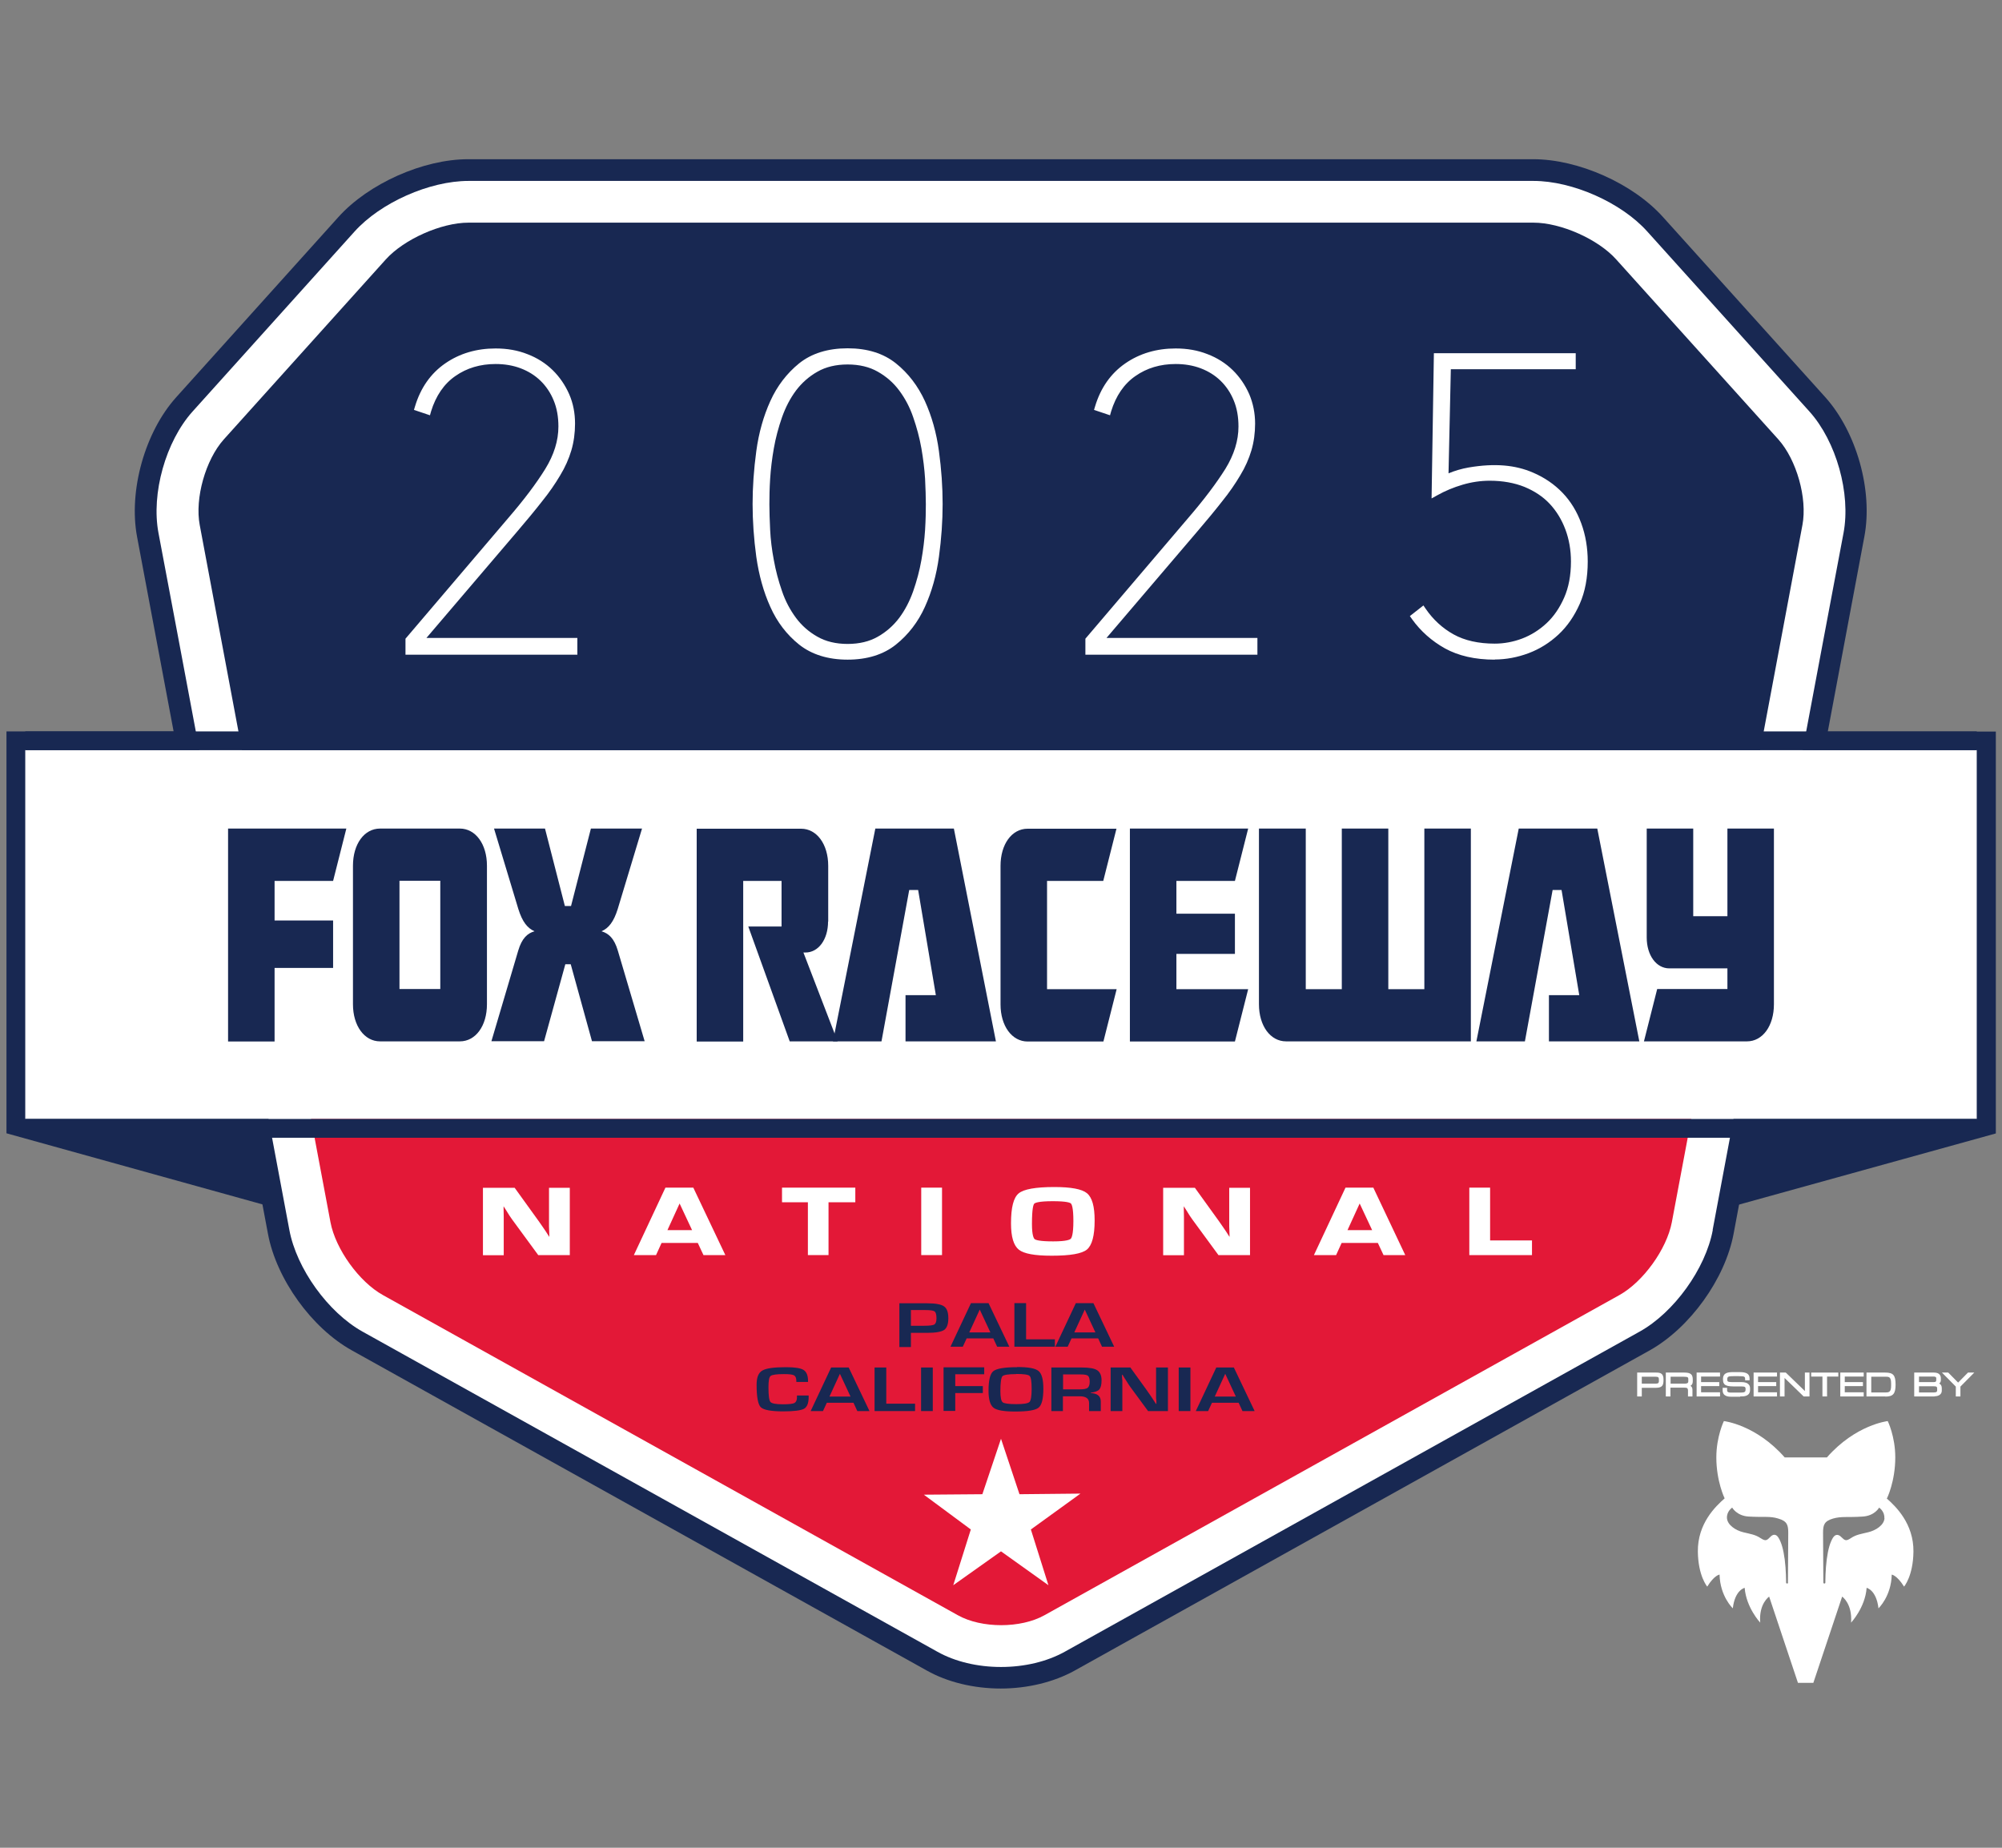 <?xml version="1.0" encoding="UTF-8"?> <svg xmlns="http://www.w3.org/2000/svg" id="Layer_1" version="1.1" viewBox="0 0 130 120"><rect x="0" y="0" width="130" height="120" fill="#808080" stroke="none"/><defs><style> .st0 { fill-rule: evenodd; } .st0, .st1 { fill: #fff; } .st2 { fill: #182852; } .st3 { fill: #e31837; } </style></defs><g><g><path class="st2" d="M65,109.48c-1.72,0-3.4-.41-4.73-1.14l-37.33-20.79c-2.56-1.42-4.82-4.56-5.36-7.44l-.35-1.84L.42,73.6v-26.1h11.05l-2.37-12.67c-.55-2.94.5-6.69,2.5-8.91l10.53-11.7c1.93-2.14,5.42-3.7,8.3-3.7h69.16c2.88,0,6.37,1.55,8.3,3.7l10.53,11.7c2,2.23,3.05,5.98,2.5,8.92l-2.37,12.67h11.05v26.1l-16.82,4.66-.35,1.84c-.54,2.89-2.79,6.01-5.36,7.44l-37.32,20.79c-1.32.74-3,1.14-4.73,1.14Z"></path><polygon class="st2" points="111.4 72.67 128.36 72.67 128.36 72.67 111.4 77.38 111.4 72.67"></polygon><polygon class="st2" points="18.6 72.67 1.64 72.67 1.64 72.67 18.6 77.38 18.6 72.67"></polygon><g><path class="st1" d="M111.22,79.88c-.47,2.52-2.52,5.36-4.75,6.6l-37.33,20.79c-1.15.64-2.61.99-4.14.99s-2.99-.35-4.13-.99l-37.33-20.79c-2.24-1.25-4.28-4.09-4.75-6.6l-.93-4.96-6.22-33.15-1.35-7.16c-.48-2.56.47-5.94,2.21-7.88l10.52-11.69c1.69-1.88,4.87-3.29,7.4-3.29h69.16c2.53,0,5.71,1.41,7.39,3.29l10.53,11.69c1.74,1.94,2.69,5.32,2.21,7.88l-1.35,7.16-7.15,38.11Z"></path><path class="st2" d="M65,109.66c-1.76,0-3.47-.41-4.82-1.17l-37.33-20.79c-2.61-1.45-4.9-4.63-5.45-7.57l-8.5-45.27c-.56-2.99.51-6.81,2.55-9.07l10.52-11.69c1.96-2.18,5.51-3.76,8.43-3.76h69.16c2.93,0,6.48,1.58,8.43,3.76l10.53,11.69c2.04,2.27,3.11,6.08,2.54,9.07l-8.49,45.27h0c-.55,2.93-2.84,6.11-5.45,7.57l-37.33,20.79c-1.35.75-3.06,1.17-4.82,1.17ZM30.42,13.14c-2.13,0-4.93,1.24-6.36,2.83l-10.52,11.69c-1.45,1.62-2.28,4.55-1.88,6.69l8.5,45.27c.4,2.12,2.18,4.6,4.06,5.64l37.33,20.79c1.88,1.05,5.03,1.05,6.91,0l37.33-20.79c1.88-1.05,3.67-3.53,4.06-5.64h0s8.49-45.27,8.49-45.27c.4-2.13-.42-5.07-1.88-6.69l-10.53-11.69c-1.43-1.59-4.22-2.83-6.36-2.83H30.42Z"></path></g><path class="st1" d="M111.22,79.88c-.47,2.52-2.52,5.36-4.75,6.6l-37.33,20.79c-1.15.64-2.61.99-4.14.99s-2.99-.35-4.13-.99l-37.33-20.79c-2.24-1.25-4.28-4.09-4.75-6.6l-.93-4.96-6.22-33.15-1.35-7.16c-.48-2.56.47-5.94,2.21-7.88l10.52-11.69c1.69-1.88,4.87-3.29,7.4-3.29h69.16c2.53,0,5.71,1.41,7.39,3.29l10.53,11.69c1.74,1.94,2.69,5.32,2.21,7.88l-1.35,7.16-7.15,38.11Z"></path><g><path class="st3" d="M21.46,79.38c.33,1.74,1.86,3.87,3.41,4.73l37.33,20.79c1.54.86,4.08.86,5.62,0l37.33-20.79c1.55-.86,3.08-2.99,3.41-4.73l1.35-7.18H20.11l1.35,7.18Z"></path><path class="st2" d="M117.04,34.1c.33-1.74-.38-4.24-1.56-5.56l-10.53-11.69c-1.18-1.32-3.6-2.39-5.37-2.39H30.42c-1.77,0-4.19,1.08-5.37,2.39l-10.52,11.69c-1.18,1.32-1.89,3.82-1.56,5.56l2.83,15.09h98.41l2.83-15.09Z"></path></g><path class="st1" d="M128.36,72.67H1.64v-23.96h126.72v23.96Z"></path><rect class="st2" x="1.64" y="72.67" width="126.72" height="1.22"></rect><rect class="st2" x="1.64" y="47.5" width="126.72" height="1.22"></rect><g><path class="st2" d="M14.81,53.81h7.68l-.86,3.4h-3.8v2.57h3.8v3.08h-3.8v4.78h-3.02v-13.82Z"></path><path class="st2" d="M29.86,53.81c1.02,0,1.76,1.01,1.76,2.41v9c0,1.4-.73,2.41-1.76,2.41h-5.18c-1.02,0-1.76-1.01-1.76-2.41v-9c0-1.4.73-2.41,1.76-2.41h5.18ZM28.59,64.23v-7.03h-2.65v7.03h2.65Z"></path><path class="st2" d="M38.38,53.81h3.31l-1.58,5.23c-.26.83-.59,1.24-1.05,1.44.46.14.82.45,1.06,1.26l1.74,5.88h-3.42l-1.38-5h-.35l-1.38,5h-3.42l1.74-5.88c.24-.81.6-1.13,1.06-1.26-.46-.2-.79-.61-1.05-1.44l-1.58-5.23h3.31l1.29,5.03h.4l1.29-5.03Z"></path><path class="st2" d="M53.77,59.85c0,1.16-.62,2.01-1.47,2.01h-.13l2.22,5.77h-3.11l-2.69-7.46h2.16v-2.96h-2.49v10.43h-3.02v-13.82h6.78c1.02,0,1.76,1.01,1.76,2.41v3.63Z"></path><path class="st2" d="M56.85,53.81h5.09l2.73,13.82h-5.87v-3h1.97l-1.15-6.83h-.58l-1.8,9.83h-3.15l2.75-13.82Z"></path><path class="st2" d="M72.5,53.81l-.86,3.4h-3.65v7.03h4.52l-.86,3.4h-4.92c-1.02,0-1.76-1.01-1.76-2.41v-9c0-1.4.73-2.41,1.76-2.41h5.78Z"></path><path class="st2" d="M73.37,53.81h7.68l-.86,3.4h-3.8v2.13h3.8v2.61h-3.8v2.29h4.66l-.86,3.4h-6.82v-13.82Z"></path><path class="st2" d="M81.77,53.81h3.02v10.43h2.34v-10.43h3.02v10.43h2.34v-10.43h3.02v13.82h-12c-1.02,0-1.76-1.01-1.76-2.41v-11.41Z"></path><path class="st2" d="M98.63,53.81h5.09l2.73,13.82h-5.87v-3h1.97l-1.15-6.83h-.58l-1.8,9.83h-3.15l2.75-13.82Z"></path><path class="st2" d="M106.75,67.63l.86-3.4h4.56v-1.34h-3.77c-.85,0-1.47-.85-1.47-2.01v-7.07h3.02v5.69h2.22v-5.69h3.02v11.41c0,1.4-.73,2.41-1.75,2.41h-6.69Z"></path></g><g><g><path class="st1" d="M26.58,42.27v-.7l6.65-7.81c1-1.17,1.8-2.23,2.4-3.18.59-.95.89-1.91.89-2.88,0-.66-.11-1.26-.32-1.79-.22-.53-.52-.98-.9-1.36s-.85-.66-1.38-.86c-.53-.2-1.1-.3-1.71-.3-1.04,0-1.96.27-2.75.82-.79.55-1.35,1.36-1.67,2.44l-.57-.19c.34-1.15.96-2.03,1.86-2.65.9-.62,1.94-.93,3.13-.93.72,0,1.38.12,1.98.35.6.23,1.12.56,1.55.98s.77.91,1.01,1.48.36,1.17.36,1.81c0,.59-.08,1.15-.23,1.67s-.39,1.04-.7,1.57c-.31.53-.7,1.08-1.16,1.67s-.99,1.22-1.58,1.92l-6.26,7.34h10.1v.59h-10.69Z"></path><path class="st1" d="M37.52,42.52h-11.19v-1.04l6.71-7.88c.99-1.15,1.79-2.21,2.37-3.15.56-.91.85-1.83.85-2.75,0-.63-.1-1.2-.31-1.7-.2-.49-.49-.92-.85-1.27-.36-.35-.79-.62-1.29-.81-.5-.19-1.05-.28-1.63-.28-.99,0-1.87.26-2.61.78-.74.51-1.27,1.29-1.58,2.3l-.07.25-1.04-.35.07-.23c.36-1.2,1.02-2.14,1.96-2.79.94-.65,2.04-.97,3.27-.97.75,0,1.44.12,2.07.37.63.24,1.18.59,1.64,1.04.45.44.81.97,1.07,1.56.26.59.38,1.24.38,1.91,0,.61-.08,1.2-.24,1.74-.16.54-.4,1.09-.73,1.63-.32.54-.71,1.11-1.18,1.69-.46.59-1,1.24-1.59,1.93l-5.91,6.93h9.8v1.09ZM26.83,42.02h10.19v-.09h-10.19v.09ZM26.83,41.66v.03l6.41-7.52c.58-.69,1.11-1.33,1.57-1.91.45-.57.83-1.12,1.14-1.64.3-.51.53-1.02.68-1.52.15-.49.22-1.03.22-1.6,0-.61-.12-1.19-.34-1.72-.23-.53-.55-1-.96-1.4s-.9-.71-1.47-.93c-.57-.22-1.21-.33-1.89-.33-1.13,0-2.14.3-2.99.88-.79.54-1.35,1.31-1.69,2.29l.09.03c.35-1.01.92-1.79,1.69-2.33.83-.57,1.81-.87,2.9-.87.64,0,1.25.1,1.8.31.56.21,1.06.52,1.46.92.41.4.73.89.96,1.44.23.56.34,1.19.34,1.88,0,1.01-.31,2.02-.93,3.01-.6.96-1.41,2.04-2.42,3.21l-6.59,7.74Z"></path></g><g><path class="st1" d="M55.04,42.59c-1.22,0-2.22-.31-2.99-.93-.77-.62-1.37-1.4-1.8-2.36-.43-.95-.73-2.01-.89-3.18-.16-1.17-.24-2.3-.24-3.39s.08-2.23.24-3.39c.16-1.17.46-2.23.89-3.18.43-.95,1.03-1.74,1.8-2.36.77-.62,1.77-.93,2.99-.93s2.22.31,2.99.93c.77.62,1.37,1.4,1.8,2.36.43.95.73,2.01.89,3.18.16,1.17.24,2.3.24,3.39s-.08,2.23-.24,3.39c-.16,1.17-.46,2.23-.89,3.18-.43.95-1.03,1.74-1.8,2.36-.77.62-1.77.93-2.99.93ZM55.04,23.42c-.81,0-1.5.17-2.09.5-.58.33-1.07.76-1.47,1.29s-.71,1.13-.94,1.8c-.23.67-.41,1.36-.54,2.05-.13.69-.21,1.36-.24,2.01-.04.65-.05,1.2-.05,1.67s.02,1.05.05,1.68c.04.64.12,1.3.24,1.99.12.69.3,1.37.54,2.05.23.67.55,1.27.94,1.8.39.53.88.96,1.47,1.29.58.33,1.28.5,2.09.5s1.5-.17,2.09-.5c.58-.33,1.07-.76,1.47-1.29.39-.53.71-1.13.94-1.8.23-.67.41-1.35.54-2.05.12-.69.21-1.35.24-1.99.04-.64.05-1.2.05-1.68s-.02-1.02-.05-1.67c-.04-.65-.12-1.31-.24-2.01-.13-.69-.31-1.37-.54-2.05-.23-.67-.55-1.27-.94-1.8s-.88-.96-1.47-1.29c-.58-.33-1.28-.5-2.09-.5Z"></path><path class="st1" d="M55.04,42.84c-1.27,0-2.33-.33-3.15-.98-.8-.64-1.43-1.46-1.87-2.45-.44-.97-.74-2.06-.91-3.25-.16-1.17-.24-2.33-.24-3.43s.08-2.25.24-3.43c.16-1.19.47-2.28.91-3.25.44-.98,1.08-1.81,1.87-2.45.81-.65,1.87-.98,3.15-.98s2.33.33,3.14.98c.8.64,1.43,1.47,1.88,2.45.44.97.75,2.06.91,3.25.16,1.17.24,2.32.24,3.43s-.08,2.26-.24,3.43c-.16,1.19-.47,2.28-.91,3.25-.44.98-1.08,1.81-1.88,2.45-.81.65-1.87.98-3.14.98ZM55.04,23.13c-1.16,0-2.11.29-2.83.87-.74.59-1.32,1.35-1.73,2.26-.42.92-.71,1.97-.87,3.11-.16,1.15-.24,2.28-.24,3.36s.08,2.21.24,3.36c.16,1.14.45,2.18.87,3.11.41.91.99,1.67,1.73,2.26.72.58,1.68.87,2.83.87s2.11-.29,2.83-.87c.74-.59,1.32-1.35,1.73-2.26.42-.92.71-1.97.87-3.11.16-1.15.24-2.27.24-3.36s-.08-2.21-.24-3.36c-.16-1.14-.45-2.18-.87-3.11-.41-.91-1-1.67-1.73-2.26-.72-.58-1.67-.87-2.83-.87ZM55.04,42.3c-.85,0-1.59-.18-2.21-.53-.61-.35-1.13-.81-1.54-1.36-.41-.55-.74-1.18-.98-1.87-.24-.68-.42-1.38-.55-2.08-.13-.7-.21-1.38-.25-2.02-.04-.63-.05-1.2-.05-1.7s.02-1.04.05-1.68c.04-.65.12-1.34.25-2.04.13-.7.31-1.4.55-2.08.24-.69.57-1.32.98-1.87.41-.55.93-1.01,1.54-1.36.62-.35,1.36-.53,2.21-.53s1.59.18,2.21.53c.61.35,1.13.81,1.54,1.36.41.55.74,1.18.98,1.87.24.68.42,1.38.55,2.08.13.7.21,1.39.25,2.04.04.67.05,1.22.05,1.68s-.02,1.04-.05,1.7c-.04.64-.12,1.32-.25,2.02-.13.7-.31,1.4-.55,2.08-.24.69-.57,1.32-.98,1.87-.41.55-.93,1.01-1.54,1.36-.62.35-1.36.53-2.21.53ZM55.04,23.67c-.76,0-1.42.16-1.96.47-.55.31-1.02.73-1.39,1.22-.38.51-.68,1.09-.91,1.74-.23.66-.41,1.33-.53,2.01-.12.68-.2,1.35-.24,1.98-.04.63-.05,1.19-.05,1.66s.02,1.04.05,1.67c.03.62.11,1.28.24,1.96.12.67.3,1.35.53,2.01.22.65.53,1.23.91,1.74.37.5.84.91,1.39,1.22.54.31,1.2.47,1.96.47s1.42-.16,1.96-.47c.55-.31,1.02-.73,1.39-1.22.38-.51.68-1.09.91-1.74.23-.66.41-1.33.53-2.01.12-.68.2-1.34.24-1.96.04-.65.05-1.2.05-1.67s-.02-1-.05-1.66c-.04-.63-.12-1.29-.24-1.98-.12-.68-.3-1.35-.53-2.01-.22-.65-.53-1.23-.91-1.74-.37-.5-.84-.91-1.39-1.22-.54-.31-1.2-.47-1.96-.47Z"></path></g><g><path class="st1" d="M70.73,42.27v-.7l6.65-7.81c1-1.17,1.8-2.23,2.4-3.18.59-.95.89-1.91.89-2.88,0-.66-.11-1.26-.32-1.79-.22-.53-.52-.98-.9-1.36s-.85-.66-1.38-.86c-.53-.2-1.1-.3-1.71-.3-1.04,0-1.96.27-2.75.82-.79.55-1.35,1.36-1.67,2.44l-.57-.19c.34-1.15.96-2.03,1.86-2.65.9-.62,1.94-.93,3.13-.93.72,0,1.38.12,1.98.35.6.23,1.12.56,1.55.98s.77.91,1.01,1.48.36,1.17.36,1.81c0,.59-.08,1.15-.23,1.67s-.39,1.04-.7,1.57c-.31.53-.7,1.08-1.16,1.67s-.99,1.22-1.58,1.92l-6.26,7.34h10.1v.59h-10.69Z"></path><path class="st1" d="M81.67,42.52h-11.19v-1.04l6.71-7.88c.99-1.15,1.79-2.21,2.38-3.15.56-.91.85-1.83.85-2.75,0-.63-.1-1.2-.31-1.7-.2-.49-.49-.92-.85-1.27-.36-.35-.79-.62-1.29-.81-.5-.19-1.05-.28-1.63-.28-.99,0-1.87.26-2.61.78-.74.51-1.27,1.29-1.58,2.3l-.07.25-1.04-.35.07-.23c.36-1.2,1.02-2.14,1.96-2.79.94-.65,2.04-.97,3.27-.97.75,0,1.44.12,2.07.37.63.24,1.18.59,1.64,1.04.45.44.81.97,1.07,1.56.25.59.38,1.24.38,1.91,0,.61-.08,1.2-.24,1.74-.16.54-.4,1.09-.73,1.63-.32.54-.71,1.11-1.18,1.69-.46.59-1,1.24-1.59,1.93l-5.91,6.93h9.8v1.09ZM70.98,42.02h10.19v-.09h-10.19v.09ZM70.98,41.66v.03l6.41-7.52c.59-.69,1.12-1.33,1.57-1.91.45-.57.83-1.12,1.14-1.64.3-.51.53-1.02.68-1.52.15-.49.22-1.03.22-1.6,0-.61-.12-1.19-.34-1.72-.23-.53-.55-1-.96-1.4-.41-.4-.9-.71-1.47-.93-.57-.22-1.21-.33-1.89-.33-1.13,0-2.14.3-2.99.88-.79.54-1.35,1.31-1.69,2.29l.09.03c.35-1.01.92-1.79,1.69-2.33.83-.57,1.81-.87,2.9-.87.64,0,1.25.1,1.8.31.56.21,1.06.52,1.46.92.41.4.73.89.96,1.44.23.56.34,1.19.34,1.88,0,1.01-.31,2.02-.93,3.01-.6.96-1.41,2.04-2.42,3.21l-6.59,7.74Z"></path></g><g><path class="st1" d="M102.85,36.48c0,1.01-.17,1.89-.5,2.65-.33.76-.77,1.4-1.32,1.91-.55.51-1.17.9-1.86,1.16-.69.26-1.4.39-2.11.39-1.24,0-2.27-.23-3.11-.7-.83-.47-1.52-1.08-2.06-1.83l.48-.38c.5.74,1.14,1.31,1.9,1.74.76.42,1.69.63,2.79.63.63,0,1.25-.12,1.87-.35.62-.23,1.18-.58,1.67-1.05.49-.47.89-1.05,1.2-1.74.3-.69.46-1.5.46-2.44,0-.77-.13-1.49-.38-2.17-.25-.67-.61-1.26-1.08-1.75s-1.04-.88-1.72-1.16c-.68-.28-1.46-.42-2.34-.42-.63,0-1.24.09-1.84.27-.6.18-1.16.41-1.68.7l.14-8.75h8.72v.54h-8.1l-.16,7.4c.5-.25,1.04-.43,1.61-.52.57-.1,1.1-.15,1.58-.15.91,0,1.73.15,2.44.46.72.31,1.33.72,1.84,1.25.51.53.9,1.16,1.17,1.9.27.74.4,1.53.4,2.4Z"></path><path class="st1" d="M97.06,42.84c-1.28,0-2.36-.25-3.23-.73-.86-.48-1.58-1.12-2.14-1.9l-.14-.2.88-.69.15.22c.48.7,1.09,1.26,1.81,1.66.72.4,1.62.6,2.67.6.59,0,1.2-.11,1.78-.33.58-.22,1.12-.56,1.59-1,.47-.44.85-1,1.14-1.66.29-.66.44-1.44.44-2.34,0-.74-.12-1.44-.36-2.08-.24-.64-.58-1.2-1.02-1.67-.44-.47-.99-.83-1.64-1.1-.65-.26-1.41-.4-2.25-.4-.6,0-1.2.09-1.77.26-.58.17-1.13.4-1.63.68l-.38.21.15-9.43h9.21v1.04h-8.11l-.15,6.76c.41-.17.85-.3,1.31-.38,1.71-.29,3.03-.16,4.17.33.75.32,1.39.76,1.92,1.31.53.55.94,1.22,1.22,1.99.28.76.42,1.6.42,2.48,0,1.04-.17,1.96-.52,2.75-.35.79-.81,1.46-1.38,1.99-.57.53-1.22.94-1.94,1.21-.72.27-1.46.41-2.2.41ZM92.24,40.11c.49.63,1.11,1.16,1.83,1.57.79.44,1.8.67,2.99.67.68,0,1.37-.13,2.03-.37.66-.25,1.25-.62,1.77-1.11.52-.48.94-1.1,1.26-1.83.32-.73.48-1.59.48-2.55,0-.83-.13-1.6-.39-2.31-.25-.7-.63-1.31-1.11-1.81-.48-.5-1.08-.9-1.76-1.2-.79-.34-1.7-.49-2.79-.42.98-.02,1.86.12,2.62.43.71.29,1.32.7,1.81,1.22.49.52.87,1.13,1.13,1.83.26.7.39,1.46.39,2.25,0,.96-.16,1.82-.48,2.54-.32.72-.74,1.33-1.25,1.82-.52.49-1.11.86-1.75,1.1-.64.24-1.3.37-1.96.37-1.13,0-2.11-.22-2.91-.66-.72-.4-1.33-.93-1.83-1.6l-.09.07ZM93.6,23.46l-.13,8.09s.05-.03.08-.04l.17-8.01h8.1v-.04h-8.22ZM94.83,31.02c-.06.02-.11.03-.17.05.05-.02.1-.03.16-.05,0,0,0,0,0,0Z"></path></g></g></g><g><polyline class="st0" points="65 93.44 66.2 97.04 70.16 97 66.94 99.33 68.08 102.95 65 100.75 61.9 102.95 63.04 99.33 59.99 97.07 63.79 97.04 65 93.44"></polyline><g><g><path class="st1" d="M36.89,77.25v4.13h-1.87l-1.66-2.27c-.08-.11-.21-.31-.39-.59l-.19-.3-.18-.3h-.04l.02.27v.27s.02.54.02.54v2.37h-1.1v-4.13h1.87l1.51,2.1c.13.19.29.41.46.67l.22.34.22.34h.04v-.27s-.03-.27-.03-.27v-.53s0-2.38,0-2.38h1.1Z"></path><path class="st1" d="M37.01,81.51h-2.06l-1.7-2.32c-.09-.12-.22-.32-.39-.6l-.16-.25v.13s.01.55.01.55v2.5h-1.35v-4.38h2.06l1.55,2.15c.13.19.29.41.47.68l.23.36v-.14s-.02-.54-.02-.54v-2.51h1.35v4.38ZM35.08,81.26h1.68v-3.88h-.85l.04,3.45h-.24l-.48-.73c-.17-.26-.33-.49-.46-.67l-1.47-2.04h-1.68v3.88h.85l-.02-3.05-.03-.4h.25l.41.65c.17.28.3.47.38.59l1.62,2.22Z"></path></g><g><path class="st1" d="M45.39,80.59h-2.51l-.36.79h-1.17l1.93-4.13h1.66l1.96,4.13h-1.14l-.37-.79ZM45.13,80.01l-1-2.15-.99,2.15h1.99Z"></path><path class="st1" d="M47.1,81.51h-1.42l-.37-.79h-2.35l-.36.79h-1.44l2.05-4.38h1.81l2.08,4.38ZM45.84,81.26h.87l-1.84-3.88h-1.5l-1.82,3.88h.89l.36-.79h2.67l.37.79ZM45.33,80.14h-2.38l1.18-2.58,1.2,2.58ZM43.34,79.89h1.6l-.81-1.73-.79,1.73Z"></path></g><g><path class="st1" d="M53.69,77.95v3.43h-1.1v-3.43h-1.68v-.7h4.51v.7h-1.74Z"></path><path class="st1" d="M53.81,81.51h-1.35v-3.43h-1.68v-.95h4.76v.95h-1.74v3.43ZM52.71,81.26h.85v-3.43h1.74v-.45h-4.26v.45h1.68v3.43Z"></path></g><g><path class="st1" d="M61.05,77.25v4.13h-1.1v-4.13h1.1Z"></path><path class="st1" d="M61.17,81.51h-1.35v-4.38h1.35v4.38ZM60.07,81.26h.85v-3.88h-.85v3.88Z"></path></g><g><path class="st1" d="M68.46,77.21c1.05,0,1.73.12,2.04.37.3.25.46.81.46,1.67,0,.95-.15,1.54-.46,1.79-.31.25-1.04.37-2.21.37-1.06,0-1.74-.12-2.05-.36-.31-.24-.46-.78-.46-1.61,0-.99.15-1.6.45-1.86.3-.25,1.05-.38,2.23-.38ZM68.37,77.89c-.74,0-1.17.07-1.3.2-.12.13-.19.6-.19,1.41,0,.59.07.95.22,1.07s.58.18,1.29.18,1.09-.07,1.23-.21.2-.55.2-1.24-.06-1.1-.19-1.23-.55-.19-1.27-.19Z"></path><path class="st1" d="M68.28,81.55c-1.1,0-1.79-.13-2.12-.39-.34-.27-.51-.83-.51-1.71,0-1.03.16-1.67.5-1.95.33-.27,1.09-.41,2.31-.41,1.09,0,1.79.13,2.12.4.34.28.5.86.5,1.77,0,1-.17,1.61-.5,1.89-.33.27-1.08.4-2.29.4ZM68.46,77.34c-1.43,0-1.96.19-2.15.35-.27.23-.41.82-.41,1.76,0,.78.14,1.29.42,1.51.28.22.95.34,1.97.34,1.42,0,1.94-.19,2.14-.34.27-.22.41-.79.41-1.69,0-.82-.14-1.35-.41-1.58-.28-.23-.94-.35-1.96-.35ZM68.4,80.87c-1,0-1.26-.12-1.37-.21-.18-.15-.26-.52-.26-1.17,0-1.11.12-1.38.22-1.49.1-.11.36-.24,1.39-.24s1.25.12,1.35.23c.11.1.23.35.23,1.32s-.14,1.23-.24,1.33c-.1.1-.35.24-1.32.24ZM68.37,78.01c-.95,0-1.16.11-1.21.16-.05.05-.15.28-.15,1.32,0,.75.12.93.17.98.07.06.32.15,1.21.15s1.09-.12,1.14-.17c.05-.05.17-.26.17-1.15s-.11-1.09-.16-1.14c-.05-.05-.26-.15-1.18-.15Z"></path></g><g><path class="st1" d="M81.05,77.25v4.13h-1.87l-1.66-2.27c-.08-.11-.21-.31-.39-.59l-.19-.3-.18-.3h-.04l.02.27v.27s.02.54.02.54v2.37h-1.1v-4.13h1.87l1.51,2.1c.13.19.29.41.46.67l.22.34.22.34h.04v-.27s-.03-.27-.03-.27v-.53s0-2.38,0-2.38h1.1Z"></path><path class="st1" d="M81.18,81.51h-2.06l-1.7-2.32c-.09-.12-.22-.32-.39-.6l-.16-.25v.13s.01.55.01.55v2.5h-1.35v-4.38h2.06l1.55,2.15c.13.19.29.41.47.68l.23.36v-.14s-.02-.54-.02-.54v-2.51h1.35v4.38ZM79.25,81.26h1.68v-3.88h-.85l.04,3.45h-.24l-.48-.73c-.17-.26-.33-.49-.46-.67l-1.47-2.04h-1.68v3.88h.85l-.02-3.05-.03-.4h.25l.41.65c.17.28.3.47.38.59l1.62,2.22Z"></path></g><g><path class="st1" d="M89.55,80.59h-2.51l-.36.79h-1.17l1.93-4.13h1.66l1.96,4.13h-1.14l-.37-.79ZM89.3,80.01l-1-2.15-.99,2.15h1.99Z"></path><path class="st1" d="M91.26,81.51h-1.42l-.37-.79h-2.35l-.36.79h-1.44l2.05-4.38h1.81l.03.07,2.04,4.31ZM90,81.26h.87l-1.84-3.88h-1.5l-1.82,3.88h.89l.36-.79h2.67l.37.79ZM89.49,80.14h-2.38l1.18-2.58,1.2,2.58ZM87.5,79.89h1.6l-.81-1.73-.79,1.73Z"></path></g><g><path class="st1" d="M96.64,77.25v3.43h2.72v.7h-3.83v-4.13h1.1Z"></path><path class="st1" d="M99.49,81.51h-4.08v-4.38h1.35v3.43h2.72v.95ZM95.66,81.26h3.58v-.45h-2.72v-3.43h-.85v3.88Z"></path></g></g><g><path class="st2" d="M58.4,87.47v-2.83h1.81c.54,0,.91.07,1.09.2.19.13.28.39.28.77s-.09.63-.27.76c-.18.12-.54.19-1.09.19h-.18s-.89,0-.89,0v.92h-.76ZM59.16,86.1h.86c.34,0,.56-.03.65-.08.09-.06.14-.19.14-.4,0-.24-.04-.39-.12-.45s-.28-.09-.6-.09h-.94v1.01Z"></path><path class="st2" d="M64.49,86.92h-1.72l-.25.54h-.8l1.33-2.83h1.14l1.35,2.83h-.79l-.25-.54ZM64.31,86.53l-.69-1.48-.68,1.48h1.37Z"></path><path class="st2" d="M66.63,84.63v2.35h1.87v.48h-2.63v-2.83h.76Z"></path><path class="st2" d="M71.3,86.92h-1.72l-.25.54h-.8l1.33-2.83h1.14l1.35,2.83h-.79l-.25-.54ZM71.13,86.53l-.69-1.48-.68,1.48h1.37Z"></path><path class="st2" d="M51.75,90.63h.76v.1c0,.39-.1.65-.3.76s-.65.17-1.35.17c-.79,0-1.27-.09-1.46-.27-.18-.18-.27-.67-.27-1.46,0-.47.12-.78.37-.92.25-.15.76-.22,1.54-.22.57,0,.95.06,1.14.18s.29.36.29.72v.06s-.76,0-.76,0v-.07c0-.19-.05-.3-.15-.36s-.32-.08-.67-.08c-.47,0-.75.04-.85.12s-.14.32-.14.73c0,.54.04.86.13.96s.36.15.82.15c.38,0,.62-.03.73-.08.11-.06.17-.18.17-.37v-.13Z"></path><path class="st2" d="M55.41,91.1h-1.72l-.25.54h-.8l1.33-2.83h1.14l1.35,2.83h-.79l-.25-.54ZM55.23,90.7l-.69-1.48-.68,1.48h1.37Z"></path><path class="st2" d="M57.55,88.81v2.35h1.87v.48h-2.63v-2.83h.76Z"></path><path class="st2" d="M60.57,88.81v2.83h-.76v-2.83h.76Z"></path><path class="st2" d="M62.03,89.26v.76h1.79v.45h-1.79v1.16h-.76v-2.83h2.64v.45h-1.89Z"></path><path class="st2" d="M66.04,88.78c.73,0,1.19.08,1.4.26.21.17.31.55.31,1.15,0,.65-.1,1.06-.31,1.23s-.72.25-1.52.25c-.73,0-1.2-.08-1.41-.25-.21-.17-.32-.53-.32-1.1,0-.67.1-1.1.31-1.27.21-.17.72-.26,1.54-.26ZM65.98,89.24c-.51,0-.81.05-.89.14s-.13.41-.13.96c0,.41.05.65.15.73s.4.12.89.12.75-.05.85-.14c.09-.09.14-.38.14-.85s-.04-.75-.13-.84c-.09-.09-.38-.13-.87-.13Z"></path><path class="st2" d="M68.27,91.64v-2.83h1.97c.49,0,.83.06,1.01.18.18.12.28.34.28.65,0,.29-.05.48-.14.59s-.28.18-.57.22v.02c.44.02.66.2.66.55v.62h-.76v-.52c0-.29-.2-.44-.61-.44h-1.09v.96h-.76ZM69.02,90.23h1.09c.26,0,.43-.03.52-.1.08-.07.13-.2.13-.39s-.04-.33-.11-.39-.23-.09-.48-.09h-1.14v.97Z"></path><path class="st2" d="M75.84,88.81v2.83h-1.29l-1.14-1.55c-.06-.08-.15-.21-.27-.41l-.13-.2-.12-.2h-.03v.19s.02.18.02.18v.37s0,1.62,0,1.62h-.76v-2.83h1.28l1.04,1.44c.09.13.2.28.32.46l.15.23.15.23h.03v-.18s-.02-.18-.02-.18v-.37s0-1.63,0-1.63h.76Z"></path><path class="st2" d="M77.3,88.81v2.83h-.76v-2.83h.76Z"></path><path class="st2" d="M80.42,91.1h-1.72l-.25.54h-.8l1.33-2.83h1.14l1.35,2.83h-.79l-.25-.54ZM80.25,90.7l-.69-1.48-.68,1.48h1.37Z"></path></g></g></g><g><g><g><path class="st1" d="M106.36,89.19h1.19c.26,0,.41.06.41.39s-.03.48-.45.48h-.96v.57h-.2v-1.45ZM107.77,89.57c0-.17-.09-.21-.26-.21h-.95v.56h.97c.16,0,.25-.06.25-.21v-.14Z"></path><path class="st1" d="M106.61,90.69h-.3v-1.55h1.24c.29,0,.47.07.47.45,0,.33-.03.54-.5.54h-.91v.57ZM106.42,90.59h.09v-.57h1.01c.38,0,.4-.12.4-.43s-.11-.34-.36-.34h-1.14v1.34ZM107.53,89.96h-1.02v-.66h1c.15,0,.32.03.32.27v.14c0,.12-.05.26-.3.26ZM106.61,89.86h.91c.17,0,.2-.07.2-.15v-.14c0-.12-.05-.16-.21-.16h-.9v.45Z"></path></g><g><path class="st1" d="M108.23,89.19h1.16c.42,0,.48.14.48.41v.12c0,.2-.12.26-.27.27h0c.2.04.25.14.25.28v.37h-.18v-.32c0-.23-.11-.25-.29-.25h-.96v.57h-.2v-1.45ZM109.36,89.91c.22,0,.31-.06.31-.21v-.13c0-.16-.07-.21-.36-.21h-.89v.56h.94Z"></path><path class="st1" d="M109.9,90.69h-.29v-.37c0-.18-.07-.2-.24-.2h-.9v.57h-.3v-1.55h1.21c.45,0,.54.16.54.46v.12c0,.16-.07.24-.15.28.09.05.13.14.13.27v.42ZM109.72,90.59h.08v-.32c0-.11-.03-.19-.21-.22h-.01c.08.03.14.11.14.27v.27ZM108.28,90.59h.09v-.57h1.01c.06,0,.12,0,.17.02v-.08h.05c.16-.02.22-.08.22-.23v-.12c0-.24-.04-.36-.43-.36h-1.11v1.34ZM109.37,89.96h-.99v-.66h.94c.27,0,.41.04.41.27v.13c0,.23-.19.26-.36.26ZM108.48,89.86h.89c.24,0,.26-.07.26-.16v-.13c0-.11-.01-.16-.31-.16h-.84v.45Z"></path></g><g><path class="st1" d="M110.22,89.19h1.42v.16h-1.23v.46h1.18v.16h-1.18v.51h1.23v.16h-1.43v-1.45Z"></path><path class="st1" d="M111.7,90.69h-1.53v-1.55h1.52v.26h-1.23v.36h1.18v.26h-1.18v.4h1.23v.26ZM110.27,90.59h1.33v-.06h-1.23v-.61h1.18v-.06h-1.18v-.56h1.23v-.06h-1.32v1.34Z"></path></g><g><path class="st1" d="M111.91,90.19h.18v.1c0,.14.08.21.32.21h.61c.28,0,.37-.06.37-.27,0-.18-.07-.23-.32-.23h-.37c-.6,0-.79-.04-.79-.42,0-.33.2-.4.6-.4h.42c.49,0,.61.12.61.38v.05h-.18c0-.23-.03-.27-.54-.27h-.21c-.38,0-.51.02-.51.26,0,.17.05.23.36.23h.58c.38,0,.54.11.54.36v.09c0,.36-.29.38-.58.38h-.54c-.29,0-.54-.05-.54-.37v-.11Z"></path><path class="st1" d="M112.99,90.71h-.54c-.18,0-.59,0-.59-.42v-.16h.29v.15c0,.09.02.16.27.16h.61c.29,0,.32-.06.32-.22,0-.13-.02-.18-.26-.18h-.37c-.55,0-.84-.02-.84-.47,0-.38.25-.46.65-.46h.42c.48,0,.66.12.66.43v.1h-.29v-.05c0-.19,0-.22-.49-.22h-.21c-.4,0-.46.03-.46.21,0,.12,0,.18.31.18h.58c.25,0,.59.04.59.41v.09c0,.43-.4.43-.63.43ZM111.96,90.24v.05c0,.23.14.31.49.31h.54c.34,0,.53-.05.53-.33v-.09c0-.16-.06-.3-.49-.3h-.58c-.31,0-.41-.07-.41-.28,0-.29.2-.31.56-.31h.21c.48,0,.58.04.59.27h.08c0-.19-.04-.33-.56-.33h-.42c-.42,0-.55.08-.55.35,0,.32.1.37.74.37h.37c.24,0,.37.04.37.28,0,.27-.15.32-.42.32h-.61c-.18,0-.37-.03-.37-.26v-.05h-.08Z"></path></g><g><path class="st1" d="M113.92,89.19h1.42v.16h-1.23v.46h1.18v.16h-1.18v.51h1.23v.16h-1.43v-1.45Z"></path><path class="st1" d="M115.4,90.69h-1.53v-1.55h1.52v.26h-1.23v.36h1.18v.26h-1.18v.4h1.23v.26ZM113.97,90.59h1.33v-.06h-1.23v-.61h1.18v-.06h-1.18v-.56h1.23v-.06h-1.32v1.34Z"></path></g><g><path class="st1" d="M115.63,89.19h.29l1.33,1.27v-1.27h.2v1.45h-.29l-1.33-1.27v1.27h-.2v-1.45Z"></path><path class="st1" d="M117.5,90.69h-.38s-1.24-1.2-1.24-1.2v1.2h-.3v-1.55h.38s1.24,1.2,1.24,1.2v-1.2h.3v1.55ZM117.17,90.59h.22v-1.34h-.09v1.34l-1.4-1.34h-.22v1.34h.09v-1.34l1.4,1.34Z"></path></g><g><path class="st1" d="M118.39,89.35h-.73v-.16h1.66v.16h-.73v1.29h-.2v-1.29Z"></path><path class="st1" d="M118.64,90.69h-.3v-1.29h-.73v-.26h1.76v.26h-.73v1.29ZM118.44,90.59h.09v-1.29h.73v-.06h-1.56v.06h.73v1.29Z"></path></g><g><path class="st1" d="M119.55,89.19h1.42v.16h-1.23v.46h1.18v.16h-1.18v.51h1.23v.16h-1.43v-1.45Z"></path><path class="st1" d="M121.03,90.69h-1.53v-1.55h1.52v.26h-1.23v.36h1.18v.26h-1.18v.4h1.23v.26ZM119.6,90.59h1.33v-.06h-1.23v-.61h1.18v-.06h-1.18v-.56h1.23v-.06h-1.32v1.34Z"></path></g><g><path class="st1" d="M121.26,89.19h1.17c.49,0,.62.15.62.72,0,.53-.13.72-.62.72h-1.16v-1.45ZM122.85,89.85c0-.42-.13-.49-.37-.49h-1.03v1.13h.99c.24,0,.4-.05.4-.49v-.15Z"></path><path class="st1" d="M122.42,90.69h-1.22v-1.55h1.22c.52,0,.67.17.67.78s-.17.78-.67.78ZM121.31,90.59h1.11c.44,0,.57-.15.57-.67s-.11-.67-.57-.67h-1.12v1.34ZM122.45,90.53h-1.04v-1.23h1.08c.26,0,.42.09.42.55v.15c0,.45-.17.54-.45.54ZM121.51,90.43h.94c.21,0,.35-.03.35-.43v-.15c0-.41-.13-.44-.32-.44h-.97v1.02Z"></path></g><g><path class="st1" d="M124.36,89.19h1.24c.3,0,.38.16.38.32v.12c0,.1-.06.21-.23.23h0c.15.02.29.07.29.29v.17c0,.2-.18.31-.42.31h-1.26v-1.45ZM125.78,89.51c0-.13-.15-.15-.21-.15h-1.02v.46h1.01c.11,0,.22-.03.22-.18v-.13ZM125.84,90.18c0-.18-.1-.21-.28-.21h-1.01v.51h1.04c.18,0,.25-.07.25-.19v-.1Z"></path><path class="st1" d="M125.61,90.69h-1.31v-1.55h1.29c.38,0,.44.23.44.37v.12c0,.1-.04.17-.11.22.11.05.17.15.17.3v.17c0,.22-.19.36-.47.36ZM124.41,90.59h1.2c.18,0,.37-.07.37-.26v-.17c0-.16-.07-.23-.24-.23h-.05v-.08s-.08.02-.13.02h-1.06v-.56h1.07c.13,0,.26.06.26.2v.13c0,.08-.03.14-.08.18.14-.02.17-.11.17-.17v-.12c0-.18-.11-.27-.33-.27h-1.18v1.34ZM124.61,89.76h.96c.15,0,.16-.07.16-.13v-.13c0-.1-.13-.1-.15-.1h-.97v.36ZM125.59,90.53h-1.09v-.61h1.06c.16,0,.33.02.33.26v.1c0,.17-.1.25-.3.25ZM124.61,90.43h.98c.18,0,.2-.07.2-.14v-.1c0-.13-.04-.16-.23-.16h-.95v.4Z"></path></g><g><path class="st1" d="M127.06,90.03l-.83-.84h.26l.66.67.66-.67h.26l-.83.84v.61h-.2v-.61Z"></path><path class="st1" d="M127.3,90.69h-.3v-.64l-.9-.91h.41l.64.65.64-.65h.41l-.9.91v.64ZM127.11,90.59h.09v-.58l.02-.02.74-.75h-.12l-.68.69-.69-.69h-.12l.76.76v.58Z"></path></g></g><path class="st1" d="M122.53,97.31s.54-1.09.54-2.66c0-1.37-.49-2.36-.49-2.36,0,0-2.08.23-3.95,2.36h-2.74c-1.87-2.13-3.95-2.36-3.95-2.36,0,0-.49,1-.49,2.36,0,1.56.54,2.66.54,2.66-.59.52-1.76,1.63-1.74,3.46.02,1.59.61,2.27.61,2.27.46-.75.8-.78.8-.78.03,1.41.86,2.19.86,2.19.14-1.2.77-1.33.77-1.33.1,1.29,1.01,2.26,1.01,2.26-.1-1.24.58-1.69.58-1.69l1.87,5.6h1l1.87-5.6s.67.45.58,1.69c0,0,.92-.98,1.01-2.26,0,0,.63.13.77,1.33,0,0,.83-.78.86-2.19,0,0,.34.04.8.78,0,0,.59-.68.61-2.27.02-1.82-1.15-2.94-1.74-3.46ZM116.11,102.78c0,.08-.13.08-.13,0s0-.83-.09-1.51c-.09-.68-.22-1.1-.4-1.4-.18-.3-.4-.2-.52-.07-.25.25-.31.31-.65.09-.35-.23-.63-.26-1.12-.38-.49-.12-1.02-.46-1.06-.91-.03-.45.34-.69.34-.69,0,0,.29.53,1.06.58,1,.06,1.38-.04,1.93.13.58.17.65.42.65.93,0,.41-.02,3.13-.02,3.23ZM122.37,98.6c-.03.45-.56.79-1.06.91-.49.12-.77.15-1.12.38-.33.22-.39.16-.65-.09-.12-.12-.34-.22-.52.07-.18.3-.31.72-.4,1.4-.09.68-.09,1.43-.09,1.51s-.13.08-.13,0c0-.11-.02-2.82-.02-3.23,0-.51.07-.76.65-.93.56-.16.94-.06,1.93-.13.78-.05,1.06-.58,1.06-.58,0,0,.37.24.34.69Z"></path></g></svg> 